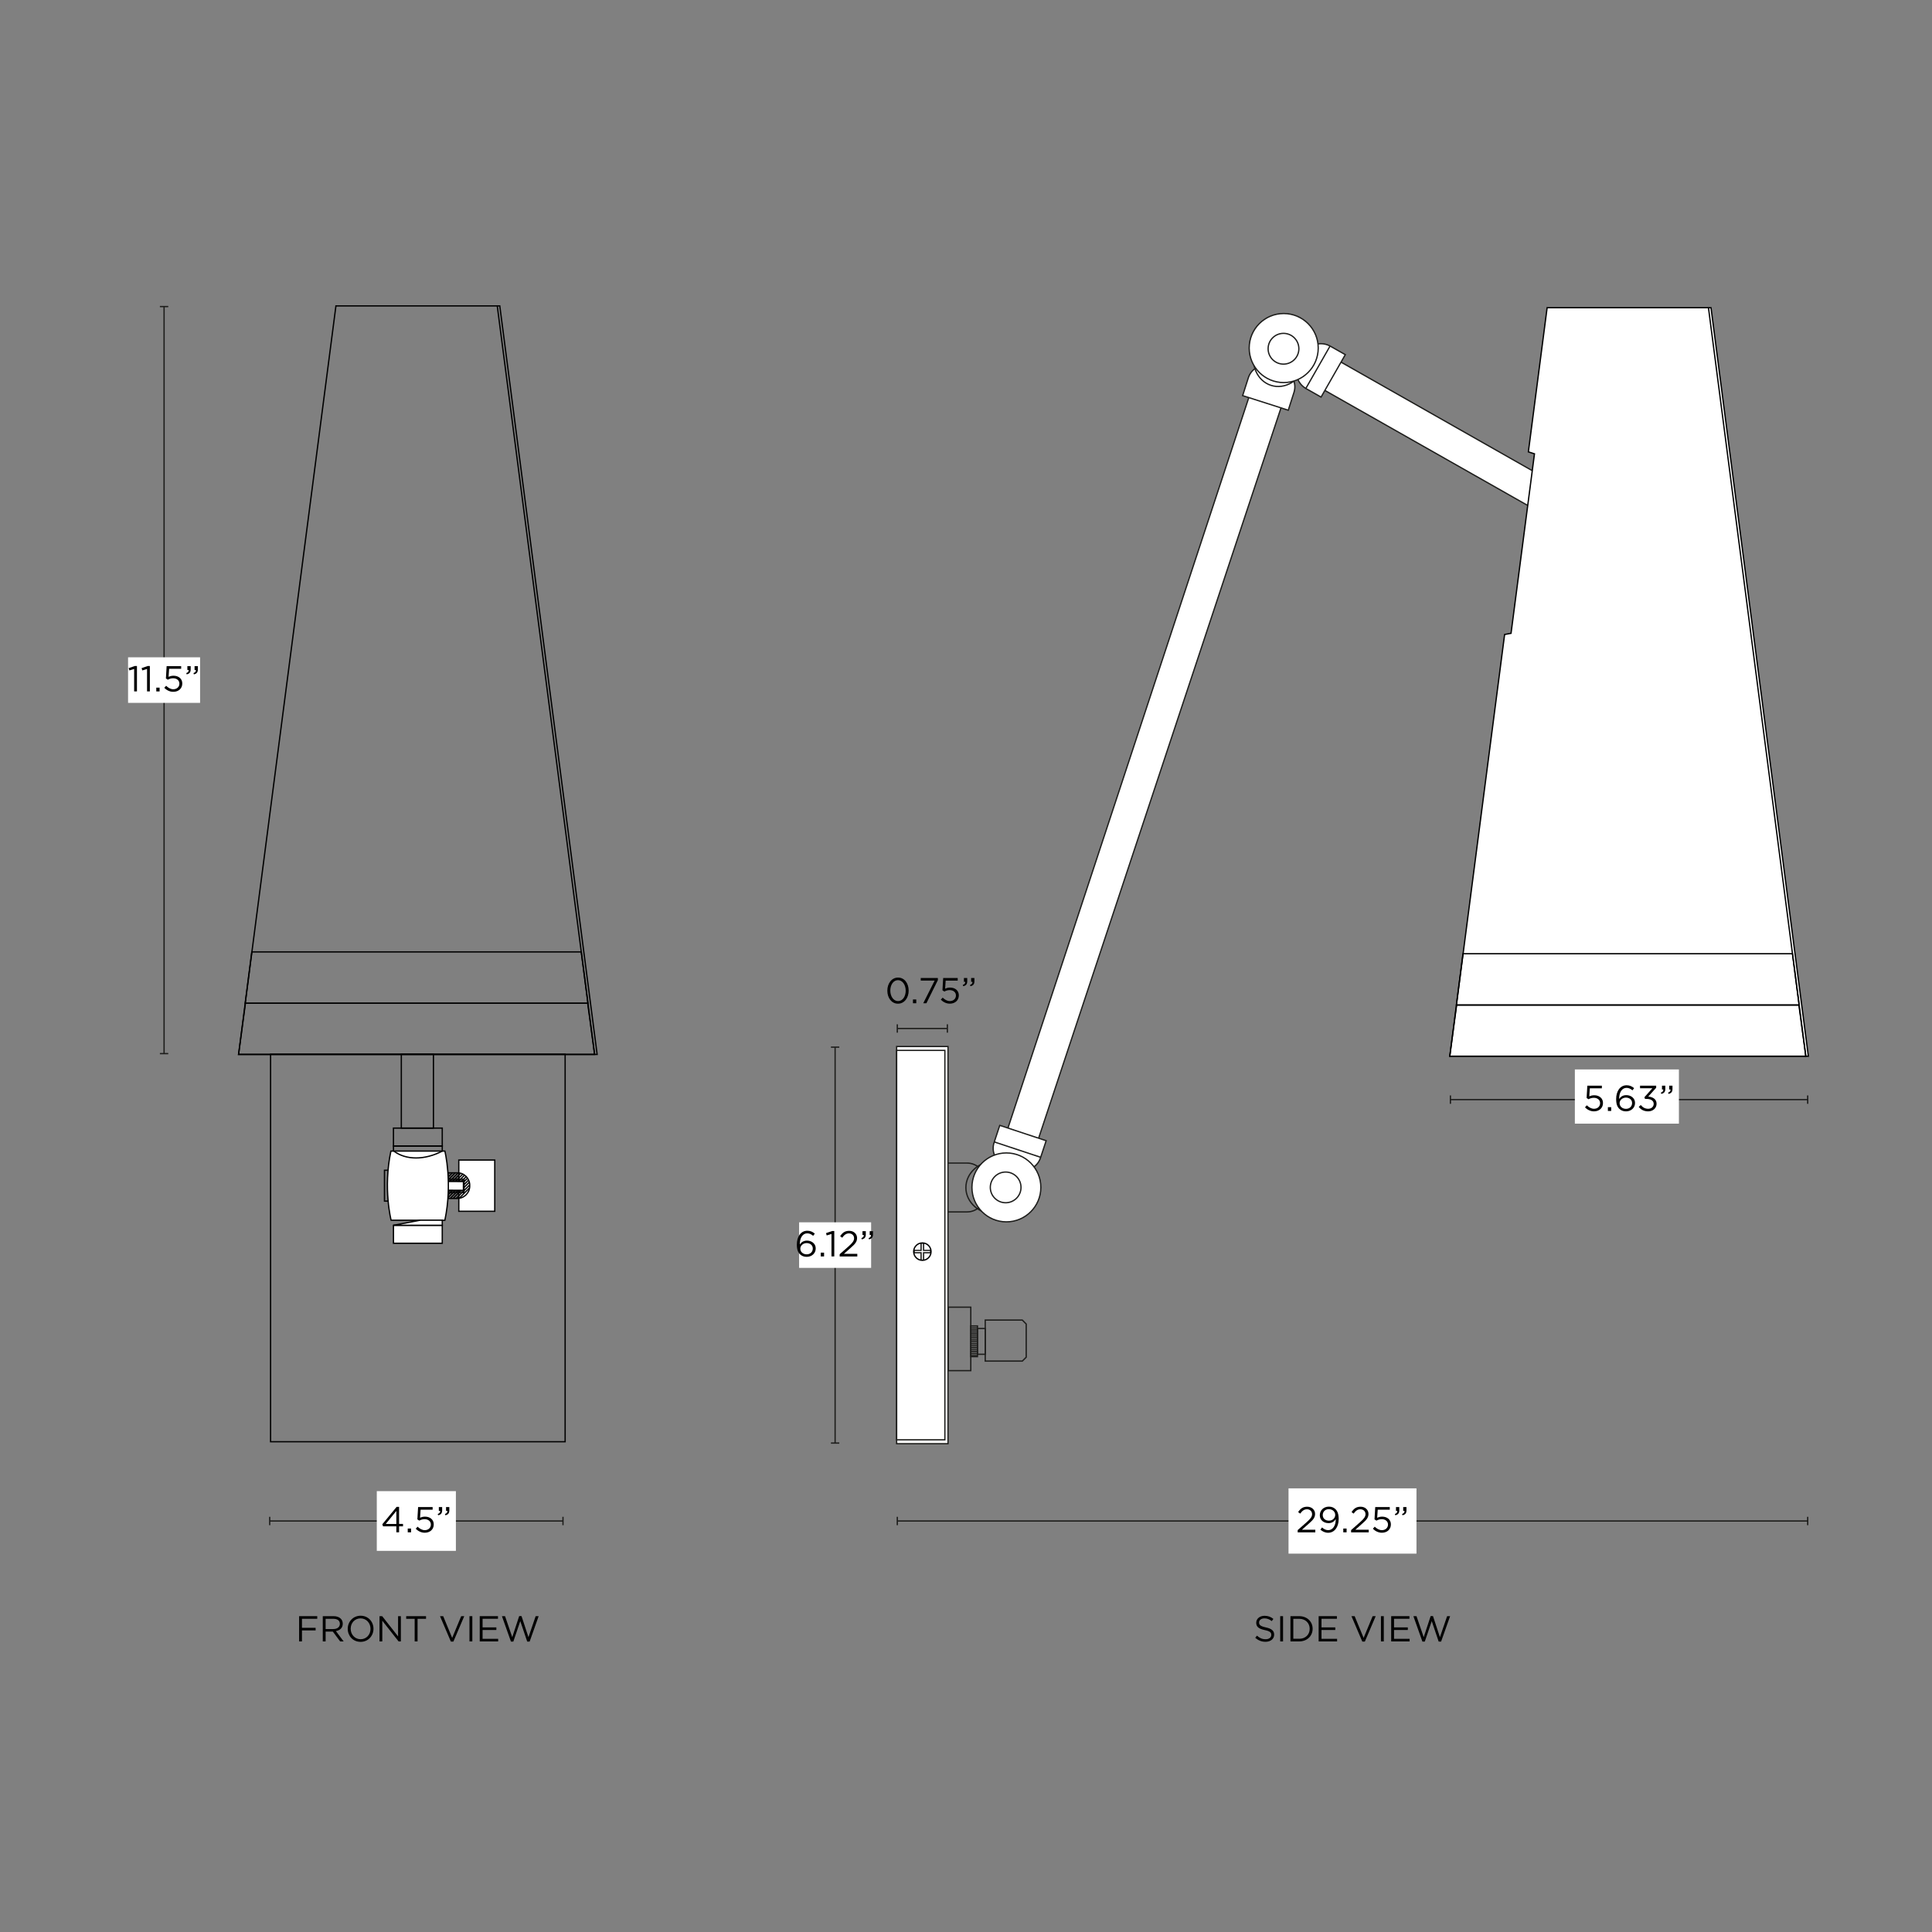<svg viewBox="0 0 1500 1500" xmlns:xlink="http://www.w3.org/1999/xlink" version="1.1" height="1500" width="1500" xmlns="http://www.w3.org/2000/svg" id="Vector">
  <rect x="0" y="0" width="1500" height="1500" fill="#808080" stroke="none"/>
  <defs>
    <style>
      .cls-1 {
        fill: #000;
      }

      .cls-1, .cls-2, .cls-3 {
        stroke-width: 0px;
      }

      .cls-4, .cls-5 {
        stroke: #000;
      }

      .cls-4, .cls-5, .cls-6, .cls-7 {
        stroke-miterlimit: 10;
      }

      .cls-4, .cls-6, .cls-3 {
        fill: #fff;
      }

      .cls-8 {
        clip-path: url(#clippath-2);
      }

      .cls-5, .cls-7 {
        fill: none;
      }

      .cls-9 {
        clip-path: url(#clippath-1);
      }

      .cls-6, .cls-7 {
        stroke: #1d1d1b;
      }

      .cls-2 {
        fill: #1d1d1b;
      }

      .cls-10 {
        clip-path: url(#clippath);
      }
    </style>
    <clipPath id="clippath">
      <path d="M343.89,910.56h11.2c5.29,0,9.59,4.3,9.59,9.59v.7c0,5.29-4.3,9.59-9.59,9.59h-11.2v-19.88h0Z" class="cls-5"></path>
    </clipPath>
    <clipPath id="clippath-1">
      <circle r="6.75" cy="971.76" cx="716.12" class="cls-5"></circle>
    </clipPath>
    <clipPath id="clippath-2">
      <rect height="23.84" width="5.19" y="1029.45" x="753.71" class="cls-7"></rect>
    </clipPath>
  </defs>
  <g>
    <line y2="1180.9" x2="437.1" y1="1180.9" x1="209.4" class="cls-7"></line>
    <rect height="6.5" width="1" y="1177.65" x="208.9" class="cls-2"></rect>
    <rect height="6.5" width="1" y="1177.65" x="436.6" class="cls-2"></rect>
  </g>
  <rect height="46.36" width="61.41" y="1157.72" x="292.54" class="cls-3"></rect>
  <g>
    <path d="M307.72,1185.04h-10.33l-.56-1.6,11.09-13.5h1.93v13.24h3.05v1.85h-3.05v4.65h-2.13v-4.65ZM307.72,1183.2v-10.11l-8.23,10.11h8.23Z" class="cls-1"></path>
    <path d="M316.57,1186.75h2.58v2.94h-2.58v-2.94Z" class="cls-1"></path>
    <path d="M322.76,1186.92l1.46-1.6c1.71,1.65,3.58,2.69,5.57,2.69,2.8,0,4.73-1.85,4.73-4.34v-.06c0-2.44-2.02-4.12-4.87-4.12-1.65,0-2.97.5-4.12,1.12l-1.48-.98.56-9.55h11.28v2.04h-9.35l-.42,6.27c1.15-.5,2.24-.87,3.86-.87,3.81,0,6.78,2.27,6.78,5.99v.06c0,3.84-2.91,6.44-7,6.44-2.8,0-5.24-1.34-7-3.11Z" class="cls-1"></path>
    <path d="M339.84,1175.47c1.4-.5,1.99-1.23,1.88-2.44h-1.01v-2.94h2.58v2.52c0,2.27-.98,3.36-3.11,3.84l-.34-.98ZM345.44,1175.47c1.4-.5,1.99-1.23,1.88-2.44h-1.01v-2.94h2.55v2.52c0,2.27-.95,3.36-3.08,3.84l-.34-.98Z" class="cls-1"></path>
  </g>
  <g>
    <line y2="853.74" x2="1403.5" y1="853.74" x1="1126.1" class="cls-7"></line>
    <rect height="6.5" width="1" y="850.49" x="1125.6" class="cls-2"></rect>
    <rect height="6.5" width="1" y="850.49" x="1403" class="cls-2"></rect>
  </g>
  <rect height="42.08" width="80.78" y="830.31" x="1222.72" class="cls-3"></rect>
  <g>
    <path d="M1230.55,859.76l1.46-1.6c1.71,1.65,3.58,2.69,5.57,2.69,2.8,0,4.73-1.85,4.73-4.34v-.06c0-2.44-2.02-4.12-4.87-4.12-1.65,0-2.97.5-4.12,1.12l-1.48-.98.56-9.55h11.28v2.04h-9.35l-.42,6.27c1.15-.5,2.24-.87,3.86-.87,3.81,0,6.78,2.27,6.78,5.99v.06c0,3.84-2.91,6.44-7,6.44-2.8,0-5.24-1.34-7-3.11Z" class="cls-1"></path>
    <path d="M1248.36,859.6h2.58v2.94h-2.58v-2.94Z" class="cls-1"></path>
    <path d="M1257.24,860.88c-1.57-1.57-2.46-3.58-2.46-7.59v-.06c0-5.96,3.02-10.64,8.15-10.64,2.35,0,4.09.84,5.8,2.24l-1.29,1.71c-1.46-1.23-2.83-1.93-4.62-1.93-3.56,0-5.77,3.58-5.74,8.65,1.06-1.57,2.72-3,5.57-3,3.64,0,6.78,2.35,6.78,6.02v.06c0,3.78-3.05,6.52-7.03,6.52-2.16,0-3.92-.76-5.15-1.99ZM1267.15,856.43v-.06c0-2.41-1.96-4.2-4.79-4.2s-4.9,2.1-4.9,4.28v.06c0,2.49,2.07,4.4,4.96,4.4s4.73-1.99,4.73-4.48Z" class="cls-1"></path>
    <path d="M1272.3,859.37l1.6-1.43c1.51,1.85,3.33,2.91,5.74,2.91s4.28-1.51,4.28-3.81v-.06c0-2.44-2.27-3.78-5.49-3.78h-1.26l-.45-1.32,6.19-6.97h-9.58v-1.99h12.52v1.62l-6.16,6.83c3.42.28,6.47,1.93,6.47,5.52v.06c0,3.5-2.91,5.91-6.55,5.91-3.28,0-5.71-1.43-7.31-3.5Z" class="cls-1"></path>
    <path d="M1289.49,848.31c1.4-.5,1.99-1.23,1.88-2.44h-1.01v-2.94h2.58v2.52c0,2.27-.98,3.36-3.11,3.84l-.34-.98ZM1295.09,848.31c1.4-.5,1.99-1.23,1.88-2.44h-1.01v-2.94h2.55v2.52c0,2.27-.95,3.36-3.08,3.84l-.34-.98Z" class="cls-1"></path>
  </g>
  <g>
    <line y2="818.03" x2="127.39" y1="238.01" x1="127.39" class="cls-7"></line>
    <rect height="1" width="6.5" y="237.51" x="124.14" class="cls-2"></rect>
    <rect height="1" width="6.5" y="817.53" x="124.14" class="cls-2"></rect>
  </g>
  <rect height="35.38" width="55.92" y="510.33" x="99.43" class="cls-3"></rect>
  <g>
    <path d="M104.15,519.37l-3.7,1.15-.53-1.79,4.79-1.65h1.62v19.74h-2.18v-17.44Z" class="cls-1"></path>
    <path d="M114.17,519.37l-3.7,1.15-.53-1.79,4.79-1.65h1.62v19.74h-2.18v-17.44Z" class="cls-1"></path>
    <path d="M121.34,533.88h2.58v2.94h-2.58v-2.94Z" class="cls-1"></path>
    <path d="M127.52,534.04l1.46-1.6c1.71,1.65,3.58,2.69,5.57,2.69,2.8,0,4.73-1.85,4.73-4.34v-.06c0-2.44-2.02-4.12-4.87-4.12-1.65,0-2.97.5-4.12,1.12l-1.48-.98.56-9.55h11.28v2.04h-9.35l-.42,6.27c1.15-.5,2.24-.87,3.86-.87,3.81,0,6.78,2.27,6.78,5.99v.06c0,3.84-2.91,6.44-7,6.44-2.8,0-5.24-1.34-7-3.11Z" class="cls-1"></path>
    <path d="M144.6,522.59c1.4-.5,1.99-1.23,1.88-2.44h-1.01v-2.94h2.58v2.52c0,2.27-.98,3.36-3.11,3.84l-.34-.98ZM150.2,522.59c1.4-.5,1.99-1.23,1.88-2.44h-1.01v-2.94h2.55v2.52c0,2.27-.95,3.36-3.08,3.84l-.34-.98Z" class="cls-1"></path>
  </g>
  <g>
    <line y2="1120.39" x2="648.38" y1="813" x1="648.38" class="cls-7"></line>
    <rect height="1" width="6.5" y="812.5" x="645.13" class="cls-2"></rect>
    <rect height="1" width="6.5" y="1119.89" x="645.13" class="cls-2"></rect>
  </g>
  <rect height="35.38" width="55.92" y="949" x="620.42" class="cls-3"></rect>
  <g>
    <path d="M621.13,973.83c-1.57-1.57-2.46-3.58-2.46-7.59v-.06c0-5.96,3.02-10.64,8.15-10.64,2.35,0,4.09.84,5.8,2.24l-1.29,1.71c-1.46-1.23-2.83-1.93-4.62-1.93-3.56,0-5.77,3.58-5.74,8.65,1.06-1.57,2.72-3,5.57-3,3.64,0,6.78,2.35,6.78,6.02v.06c0,3.78-3.05,6.52-7.03,6.52-2.16,0-3.92-.76-5.15-1.99ZM631.05,969.38v-.06c0-2.41-1.96-4.2-4.79-4.2s-4.9,2.1-4.9,4.28v.06c0,2.49,2.07,4.4,4.96,4.4s4.73-1.99,4.73-4.48Z" class="cls-1"></path>
    <path d="M637.23,972.55h2.58v2.94h-2.58v-2.94Z" class="cls-1"></path>
    <path d="M645.55,958.04l-3.7,1.15-.53-1.79,4.79-1.65h1.62v19.74h-2.18v-17.44Z" class="cls-1"></path>
    <path d="M651.91,973.78l7.11-6.27c3-2.69,4.09-4.2,4.09-6.16,0-2.3-1.82-3.75-3.95-3.75-2.24,0-3.7,1.18-5.26,3.36l-1.62-1.18c1.76-2.63,3.61-4.17,7.06-4.17s6.08,2.35,6.08,5.54v.06c0,2.86-1.51,4.62-4.96,7.62l-5.24,4.65h10.39v2.02h-13.69v-1.71Z" class="cls-1"></path>
    <path d="M668.76,961.26c1.4-.5,1.99-1.23,1.88-2.44h-1.01v-2.94h2.58v2.52c0,2.27-.98,3.36-3.11,3.84l-.34-.98ZM674.36,961.26c1.4-.5,1.99-1.23,1.88-2.44h-1.01v-2.94h2.55v2.52c0,2.27-.95,3.36-3.08,3.84l-.34-.98Z" class="cls-1"></path>
  </g>
  <g>
    <path d="M232.23,1254.79h14.08v2.04h-11.87v7h10.61v2.02h-10.61v8.54h-2.21v-19.6Z" class="cls-1"></path>
    <path d="M250.6,1254.79h8.43c2.41,0,4.34.73,5.57,1.96.95.95,1.51,2.32,1.51,3.86v.06c0,3.25-2.24,5.15-5.32,5.71l6.02,8.01h-2.72l-5.68-7.62h-5.6v7.62h-2.21v-19.6ZM258.83,1264.79c2.94,0,5.04-1.51,5.04-4.03v-.06c0-2.41-1.85-3.86-5.01-3.86h-6.05v7.95h6.02Z" class="cls-1"></path>
    <path d="M269.98,1264.65v-.06c0-5.4,4.06-10.14,10.02-10.14s9.97,4.68,9.97,10.08v.06c0,5.4-4.06,10.14-10.02,10.14s-9.97-4.68-9.97-10.08ZM287.67,1264.65v-.06c0-4.45-3.25-8.09-7.73-8.09s-7.67,3.58-7.67,8.04v.06c0,4.45,3.25,8.09,7.73,8.09s7.67-3.58,7.67-8.04Z" class="cls-1"></path>
    <path d="M294.65,1254.79h2.07l12.35,15.71v-15.71h2.16v19.6h-1.76l-12.66-16.07v16.07h-2.16v-19.6Z" class="cls-1"></path>
    <path d="M321.95,1256.84h-6.58v-2.04h15.4v2.04h-6.58v17.56h-2.24v-17.56Z" class="cls-1"></path>
    <path d="M341.63,1254.79h2.46l6.97,16.88,7-16.88h2.38l-8.43,19.74h-1.96l-8.43-19.74Z" class="cls-1"></path>
    <path d="M364.5,1254.79h2.21v19.6h-2.21v-19.6Z" class="cls-1"></path>
    <path d="M372.46,1254.79h14.17v2.02h-11.96v6.69h10.7v2.02h-10.7v6.86h12.1v2.02h-14.31v-19.6Z" class="cls-1"></path>
    <path d="M389.7,1254.79h2.41l5.6,16.32,5.38-16.38h1.82l5.38,16.38,5.6-16.32h2.32l-7,19.74h-1.88l-5.38-15.9-5.4,15.9h-1.85l-7-19.74Z" class="cls-1"></path>
  </g>
  <g>
    <line y2="1180.9" x2="1403.5" y1="1180.9" x1="696.66" class="cls-7"></line>
    <rect height="6.5" width="1" y="1177.65" x="696.16" class="cls-2"></rect>
    <rect height="6.5" width="1" y="1177.65" x="1403" class="cls-2"></rect>
  </g>
  <rect height="50.68" width="99.34" y="1155.56" x="1000.41" class="cls-3"></rect>
  <g>
    <path d="M1007.5,1187.98l7.11-6.27c3-2.69,4.09-4.2,4.09-6.16,0-2.3-1.82-3.75-3.95-3.75-2.24,0-3.7,1.18-5.26,3.36l-1.62-1.18c1.76-2.63,3.61-4.17,7.06-4.17s6.08,2.35,6.08,5.54v.06c0,2.86-1.51,4.62-4.96,7.62l-5.24,4.65h10.39v2.02h-13.69v-1.71Z" class="cls-1"></path>
    <path d="M1025.14,1187.62l1.29-1.71c1.6,1.4,3.08,2.1,4.82,2.1,3.53,0,5.91-3.58,5.82-8.6-1.06,1.71-2.83,3.14-5.54,3.14-4.03,0-6.83-2.55-6.83-6.08v-.06c0-3.72,2.88-6.66,7.06-6.66,2.24,0,3.89.76,5.15,2.02,1.48,1.48,2.44,3.67,2.44,7.59v.06c0,6.22-3.3,10.61-8.15,10.61-2.55,0-4.4-1.04-6.05-2.41ZM1036.65,1176.22v-.06c0-2.49-2.04-4.45-4.98-4.45s-4.7,2.16-4.7,4.59v.06c0,2.49,1.96,4.28,4.82,4.28,3,0,4.87-2.18,4.87-4.42Z" class="cls-1"></path>
    <path d="M1042.92,1186.75h2.58v2.94h-2.58v-2.94Z" class="cls-1"></path>
    <path d="M1048.97,1187.98l7.11-6.27c3-2.69,4.09-4.2,4.09-6.16,0-2.3-1.82-3.75-3.95-3.75-2.24,0-3.7,1.18-5.26,3.36l-1.62-1.18c1.76-2.63,3.61-4.17,7.06-4.17s6.08,2.35,6.08,5.54v.06c0,2.86-1.51,4.62-4.96,7.62l-5.24,4.65h10.39v2.02h-13.69v-1.71Z" class="cls-1"></path>
    <path d="M1065.88,1186.92l1.46-1.6c1.71,1.65,3.58,2.69,5.57,2.69,2.8,0,4.73-1.85,4.73-4.34v-.06c0-2.44-2.02-4.12-4.87-4.12-1.65,0-2.97.5-4.12,1.12l-1.48-.98.56-9.55h11.28v2.04h-9.35l-.42,6.27c1.15-.5,2.24-.87,3.86-.87,3.81,0,6.78,2.27,6.78,5.99v.06c0,3.84-2.91,6.44-7,6.44-2.8,0-5.24-1.34-7-3.11Z" class="cls-1"></path>
    <path d="M1082.96,1175.47c1.4-.5,1.99-1.23,1.88-2.44h-1.01v-2.94h2.58v2.52c0,2.27-.98,3.36-3.11,3.84l-.34-.98ZM1088.56,1175.47c1.4-.5,1.99-1.23,1.88-2.44h-1.01v-2.94h2.55v2.52c0,2.27-.95,3.36-3.08,3.84l-.34-.98Z" class="cls-1"></path>
  </g>
  <g>
    <line y2="798.52" x2="735.53" y1="798.52" x1="696.66" class="cls-7"></line>
    <rect height="6.5" width="1" y="795.27" x="696.16" class="cls-2"></rect>
    <rect height="6.5" width="1" y="795.27" x="735.03" class="cls-2"></rect>
  </g>
  <g>
    <path d="M688.93,769.18v-.06c0-5.49,3.28-10.14,8.32-10.14s8.23,4.59,8.23,10.08v.06c0,5.49-3.25,10.14-8.29,10.14s-8.26-4.59-8.26-10.08ZM703.18,769.18v-.06c0-4.28-2.35-8.12-5.99-8.12s-5.96,3.75-5.96,8.06v.06c0,4.28,2.35,8.12,6.02,8.12s5.94-3.78,5.94-8.06Z" class="cls-1"></path>
    <path d="M708.81,775.98h2.58v2.94h-2.58v-2.94Z" class="cls-1"></path>
    <path d="M725.64,761.34h-10.78v-2.02h13.3v1.65l-8.9,17.95h-2.46l8.85-17.58Z" class="cls-1"></path>
    <path d="M730.43,776.15l1.46-1.6c1.71,1.65,3.58,2.69,5.57,2.69,2.8,0,4.73-1.85,4.73-4.34v-.06c0-2.44-2.02-4.12-4.87-4.12-1.65,0-2.97.5-4.12,1.12l-1.48-.98.56-9.55h11.28v2.04h-9.35l-.42,6.27c1.15-.5,2.24-.87,3.86-.87,3.81,0,6.78,2.27,6.78,5.99v.06c0,3.84-2.91,6.44-7,6.44-2.8,0-5.24-1.34-7-3.11Z" class="cls-1"></path>
    <path d="M747.51,764.7c1.4-.5,1.99-1.23,1.88-2.44h-1.01v-2.94h2.58v2.52c0,2.27-.98,3.36-3.11,3.84l-.34-.98ZM753.11,764.7c1.4-.5,1.99-1.23,1.88-2.44h-1.01v-2.94h2.55v2.52c0,2.27-.95,3.36-3.08,3.84l-.34-.98Z" class="cls-1"></path>
  </g>
  <g>
    <path d="M974.55,1271.54l1.37-1.62c2.04,1.85,4,2.77,6.72,2.77s4.37-1.4,4.37-3.33v-.06c0-1.82-.98-2.86-5.1-3.72-4.51-.98-6.58-2.44-6.58-5.66v-.06c0-3.08,2.72-5.35,6.44-5.35,2.86,0,4.9.81,6.89,2.41l-1.29,1.71c-1.82-1.48-3.64-2.13-5.66-2.13-2.55,0-4.17,1.4-4.17,3.16v.06c0,1.85,1.01,2.88,5.32,3.81,4.37.95,6.38,2.55,6.38,5.54v.06c0,3.36-2.8,5.54-6.69,5.54-3.11,0-5.66-1.04-8.01-3.14Z" class="cls-1"></path>
    <path d="M993.95,1254.79h2.21v19.6h-2.21v-19.6Z" class="cls-1"></path>
    <path d="M1001.9,1254.79h6.8c6.16,0,10.42,4.23,10.42,9.74v.06c0,5.52-4.26,9.8-10.42,9.8h-6.8v-19.6ZM1008.71,1272.35c4.96,0,8.12-3.36,8.12-7.7v-.06c0-4.34-3.16-7.76-8.12-7.76h-4.59v15.51h4.59Z" class="cls-1"></path>
    <path d="M1023.8,1254.79h14.17v2.02h-11.96v6.69h10.7v2.02h-10.7v6.86h12.1v2.02h-14.31v-19.6Z" class="cls-1"></path>
    <path d="M1049.28,1254.79h2.46l6.97,16.88,7-16.88h2.38l-8.43,19.74h-1.96l-8.43-19.74Z" class="cls-1"></path>
    <path d="M1072.16,1254.79h2.21v19.6h-2.21v-19.6Z" class="cls-1"></path>
    <path d="M1080.11,1254.79h14.17v2.02h-11.96v6.69h10.7v2.02h-10.7v6.86h12.1v2.02h-14.31v-19.6Z" class="cls-1"></path>
    <path d="M1097.36,1254.79h2.41l5.6,16.32,5.38-16.38h1.82l5.38,16.38,5.6-16.32h2.32l-7,19.74h-1.88l-5.38-15.9-5.4,15.9h-1.85l-7-19.74Z" class="cls-1"></path>
  </g>
  <g>
    <rect height="39.76" width="27.91" y="900.67" x="356.22" class="cls-4"></rect>
    <g>
      <g class="cls-10">
        <line y2="915.28" x2="371.57" y1="937.85" x1="349" class="cls-4"></line>
        <line y2="914.13" x2="370.5" y1="936.71" x1="347.92" class="cls-4"></line>
        <line y2="912.96" x2="369.26" y1="935.54" x1="346.68" class="cls-4"></line>
        <line y2="911.81" x2="368.18" y1="934.39" x1="345.61" class="cls-4"></line>
        <line y2="910.7" x2="367" y1="933.28" x1="344.42" class="cls-4"></line>
        <line y2="909.56" x2="365.92" y1="932.13" x1="343.35" class="cls-4"></line>
        <line y2="908.39" x2="364.68" y1="930.97" x1="342.11" class="cls-4"></line>
        <line y2="907.24" x2="363.61" y1="929.82" x1="341.03" class="cls-4"></line>
        <line y2="906.12" x2="362.42" y1="928.7" x1="339.84" class="cls-4"></line>
        <line y2="904.97" x2="361.34" y1="927.55" x1="338.76" class="cls-4"></line>
        <line y2="903.86" x2="360.16" y1="926.44" x1="337.58" class="cls-4"></line>
        <line y2="902.71" x2="359.08" y1="925.29" x1="336.51" class="cls-4"></line>
        <line y2="901.55" x2="357.84" y1="924.12" x1="335.27" class="cls-4"></line>
        <line y2="900.4" x2="356.77" y1="922.97" x1="334.19" class="cls-4"></line>
      </g>
      <path d="M343.89,910.56h11.2c5.29,0,9.59,4.3,9.59,9.59v.7c0,5.29-4.3,9.59-9.59,9.59h-11.2v-19.88h0Z" class="cls-5"></path>
    </g>
    <path d="M360.25,925.94h-14.57v-10.38h14.57v10.38ZM360.25,916.9h-14.57v7.61h14.57v-7.61Z" class="cls-5"></path>
    <polygon points="345.39 924.08 359.79 924.17 359.79 917.35 345.39 917.26 345.39 924.08" class="cls-4"></polygon>
    <rect height="23.94" width="7.36" y="908.59" x="298.51" class="cls-5"></rect>
    <path d="M303.5,893.7h41.9s6.11,24.53,0,53.71l-41.75-.05s-6.33-24.58-.15-53.66Z" class="cls-4"></path>
    <polygon points="463.63 818.68 185.22 818.68 260.81 237.51 388.03 237.51 463.63 818.68" class="cls-5"></polygon>
    <line y2="818.68" x2="461.65" y1="237.51" x1="386.06" class="cls-5"></line>
    <polygon points="456.48 778.92 190.36 778.92 195.5 739.06 451.3 739.06 456.48 778.92" class="cls-5"></polygon>
    <polygon points="461.65 818.68 185.22 818.68 190.56 778.92 456.27 778.92 461.65 818.68" class="cls-5"></polygon>
    <rect height="57.32" width="24.94" y="818.53" x="311.58" class="cls-5"></rect>
    <rect height="13.9" width="37.89" y="875.85" x="305.48" class="cls-5"></rect>
    <path d="M343.37,893.7h0c-13.53,7.09-28.28,7.21-37.84-.18h-.05v-3.72h37.89v3.91Z" class="cls-5"></path>
    <rect height="300.82" width="228.7" y="818.53" x="210.07" class="cls-5"></rect>
    <rect height="13.95" width="37.89" y="951.31" x="305.48" class="cls-4"></rect>
    <polygon points="343.37 947.36 343.37 951.31 305.48 951.31 326.27 947.36 343.37 947.36" class="cls-4"></polygon>
  </g>
  <g>
    <polygon points="1194.15 367.99 1036.68 278.62 1025.94 301.6 1191.36 395.41 1194.15 367.99" class="cls-6"></polygon>
    <polygon points="781.68 878.53 971.82 301.85 995.68 313.29 805.42 886.6 781.68 878.53" class="cls-6"></polygon>
    <g>
      <path transform="translate(320.55 -202.91) rotate(18.31)" d="M770.84,878.97h37.93v14.08c0,7.8-6.33,14.13-14.13,14.13h-9.67c-7.8,0-14.13-6.33-14.13-14.13v-14.08h0Z" class="cls-6"></path>
      <path d="M730.24,903h20.58c7.79,0,14.12,6.33,14.12,14.12v9.69c0,7.79-6.33,14.12-14.12,14.12h-20.58v-37.93h0Z" class="cls-7"></path>
      <ellipse ry="20.81" rx="23.42" cy="922.06" cx="773.33" class="cls-7"></ellipse>
      <circle r="26.75" cy="921.89" cx="781.36" class="cls-6"></circle>
      <circle r="11.92" cy="921.89" cx="780.79" class="cls-6"></circle>
      <line y2="898.52" x2="807.97" y1="886.6" x1="771.97" class="cls-7"></line>
    </g>
    <g>
      <path d="M1012.46,274.4l-4,6.99c-4.09,7.17-1.58,16.28,5.63,20.35l11.58,6.55,18.82-32.94-11.58-6.55c-7.2-4.07-16.36-1.57-20.45,5.6Z" class="cls-6"></path>
      <path transform="translate(401.34 1148.07) rotate(-72.27)" d="M972.55,280.6h14.56c7.79,0,14.12,6.33,14.12,14.12v8.95c0,7.79-6.33,14.12-14.12,14.12h-14.56v-37.19h0Z" class="cls-6"></path>
      <ellipse transform="translate(426.99 1139.53) rotate(-72.27)" ry="20.4" rx="22.96" cy="277.35" cx="993.87" class="cls-7"></ellipse>
      <circle r="26.8" cy="270.22" cx="996.67" class="cls-6"></circle>
      <circle r="11.94" cy="270.76" cx="996.5" class="cls-6"></circle>
      <line y2="268.66" x2="1032.66" y1="301.6" x1="1013.84" class="cls-7"></line>
    </g>
    <rect height="308.39" width="39.87" y="812.5" x="696.16" class="cls-6"></rect>
    <rect height="302.35" width="37.44" y="815.52" x="696.16" class="cls-6"></rect>
    <polygon points="1404 820.07 1125.6 820.07 1168.18 492.63 1173.17 491.7 1191.36 352.34 1186.63 350.83 1201.19 238.9 1328.41 238.9 1404 820.07" class="cls-4"></polygon>
    <line y2="820.07" x2="1402.03" y1="238.9" x1="1326.44" class="cls-5"></line>
    <polygon points="1396.85 780.31 1130.73 780.31 1135.87 740.45 1391.67 740.45 1396.85 780.31" class="cls-5"></polygon>
    <polygon points="1402.03 820.07 1125.6 820.07 1130.93 780.31 1396.65 780.31 1402.03 820.07" class="cls-5"></polygon>
    <g>
      <g class="cls-9">
        <polygon points="715.13 965.09 715.13 970.8 709.72 970.8 709.72 972.63 715.13 972.63 715.13 978.44 717.05 978.44 717.05 972.63 722.53 972.63 722.53 970.8 717.05 970.8 717.05 965.09 715.13 965.09" class="cls-7"></polygon>
      </g>
      <circle r="6.75" cy="971.76" cx="716.12" class="cls-5"></circle>
    </g>
    <rect height="49.27" width="17.49" y="1014.89" x="736.23" class="cls-7"></rect>
    <polygon points="793.73 1056.75 764.93 1056.75 764.93 1024.9 793.73 1024.9 796.75 1027.96 796.75 1053.73 793.73 1056.75" class="cls-7"></polygon>
    <rect height="20.03" width="6.03" y="1031.43" x="758.9" class="cls-7"></rect>
    <g>
      <g class="cls-8">
        <line y2="1032.59" x2="760.2" y1="1032.59" x1="752.37" class="cls-7"></line>
        <line y2="1031.06" x2="760.2" y1="1031.06" x1="752.37" class="cls-7"></line>
        <line y2="1035.66" x2="760.2" y1="1035.66" x1="752.37" class="cls-7"></line>
        <line y2="1034.12" x2="760.2" y1="1034.12" x1="752.37" class="cls-7"></line>
        <line y2="1038.72" x2="760.2" y1="1038.72" x1="752.37" class="cls-7"></line>
        <line y2="1037.19" x2="760.2" y1="1037.19" x1="752.37" class="cls-7"></line>
        <line y2="1041.79" x2="760.2" y1="1041.79" x1="752.37" class="cls-7"></line>
        <line y2="1040.26" x2="760.2" y1="1040.26" x1="752.37" class="cls-7"></line>
        <line y2="1044.86" x2="760.2" y1="1044.86" x1="752.37" class="cls-7"></line>
        <line y2="1043.32" x2="760.2" y1="1043.32" x1="752.37" class="cls-7"></line>
        <line y2="1047.92" x2="760.2" y1="1047.92" x1="752.37" class="cls-7"></line>
        <line y2="1046.39" x2="760.2" y1="1046.39" x1="752.37" class="cls-7"></line>
        <line y2="1050.99" x2="760.2" y1="1050.99" x1="752.37" class="cls-7"></line>
        <line y2="1049.45" x2="760.2" y1="1049.45" x1="752.37" class="cls-7"></line>
        <line y2="1054.05" x2="760.2" y1="1054.05" x1="752.37" class="cls-7"></line>
        <line y2="1052.52" x2="760.2" y1="1052.52" x1="752.37" class="cls-7"></line>
      </g>
      <rect height="23.84" width="5.19" y="1029.45" x="753.71" class="cls-7"></rect>
    </g>
  </g>
</svg>